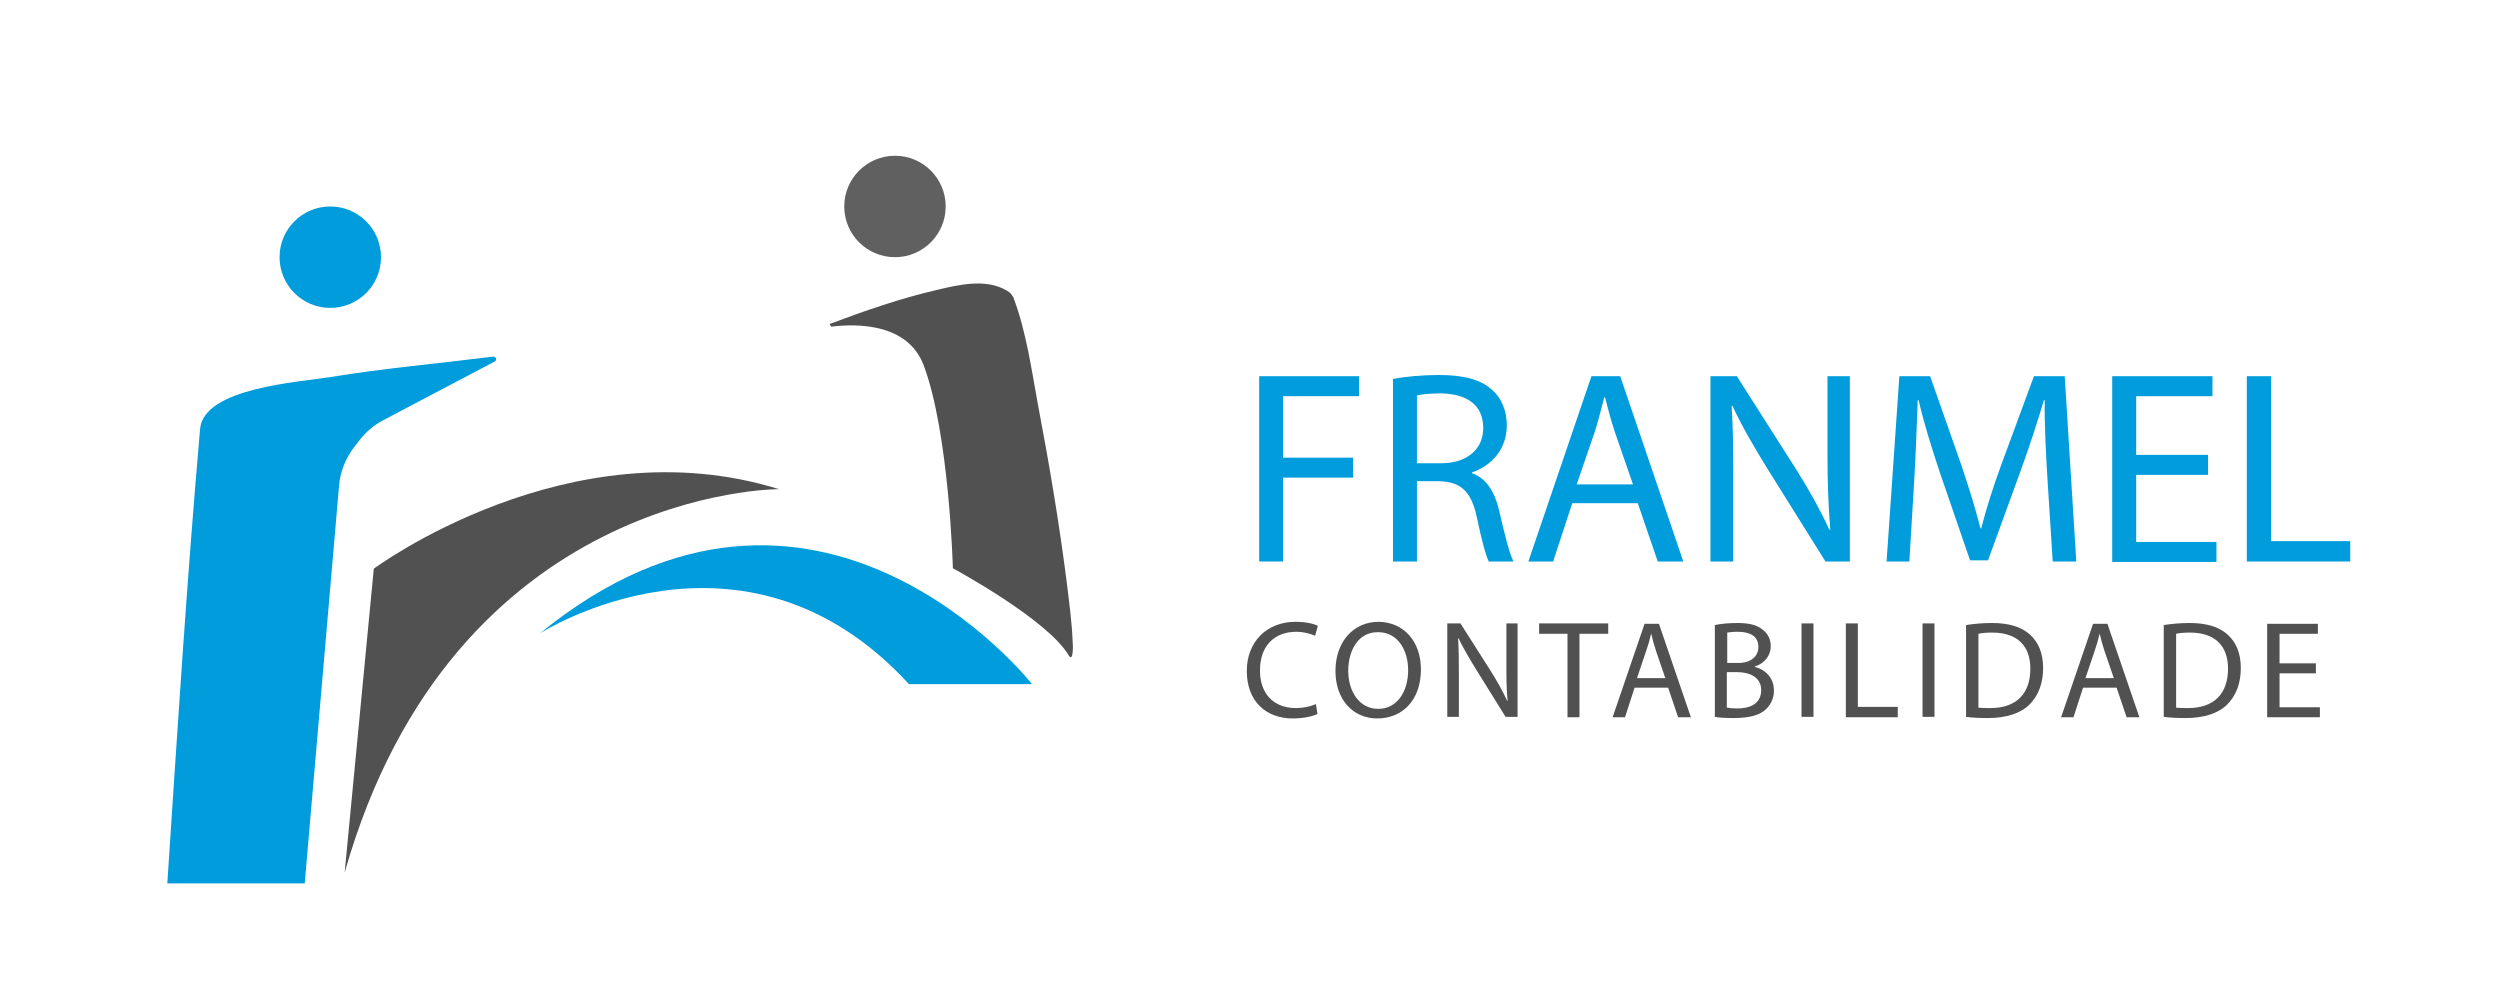 <?xml version="1.0" encoding="utf-8"?>
<!-- Generator: Adobe Illustrator 24.0.1, SVG Export Plug-In . SVG Version: 6.00 Build 0)  -->
<svg version="1.1" id="Camada_1" xmlns="http://www.w3.org/2000/svg" xmlns:xlink="http://www.w3.org/1999/xlink" x="0px" y="0px"
	 viewBox="0 0 626 250" style="enable-background:new 0 0 626 250;" xml:space="preserve">
<style type="text/css">
	.st0{fill:#009CDC;}
	.st1{fill:#515151;}
	.st2{fill:#606060;}
</style>
<path class="st0" d="M123.9,90.5c0.6-0.3,0.3-1.3-0.4-1.2C110,91,96.3,92.2,82.8,94.4c-7.9,1.3-31.8,2.7-32.7,13
	c-3.3,37.8-5.7,75.8-8.2,113.7c0,0,0,0,0,0.1c0,0,34.4,0,34.4,0l8.6-99.6c0.3-3.6,1.7-7,3.9-9.8l1.4-1.8c1.6-2,3.5-3.6,5.8-4.8
	L123.9,90.5z"/>
<path class="st1" d="M86.3,218.5l7.3-76.1c0,0,48.9-36.3,101.5-19.9C195.1,122.4,113.5,122.4,86.3,218.5z"/>
<path class="st0" d="M135.2,158.6c0,0,50.8-32.6,92.4,12.7h30.8C258.5,171.3,204.1,102.4,135.2,158.6z"/>
<path class="st1" d="M268.6,160.8c-0.2-5.1-0.9-10.1-1.5-15.1c-1.9-14.9-4.4-29.7-7.2-44.4c-1.6-8.7-2.9-18.1-6-26.4
	c-0.1-0.4-0.3-0.8-0.6-1.1c-0.3-0.5-0.8-0.8-1.3-1.1c-5.2-3-12-1.4-17.4-0.1c-9.1,2.1-18,5.2-26.8,8.5c0,0-0.1,0-0.1,0
	c0.1,0.2,0.3,0.4,0.4,0.7c6.5-0.8,19.2-0.9,23.2,9.7c6.4,17.1,7.3,50.8,7.3,50.8s23.6,12.7,29,21.8
	C268.8,166.1,268.7,161.3,268.6,160.8z"/>
<circle class="st2" cx="224.1" cy="51.7" r="12.7"/>
<circle class="st0" cx="82.7" cy="64.4" r="12.7"/>
<g>
	<g>
		<path class="st0" d="M315.3,94.2h25v5h-19v15.4h17.5v5h-17.5v21h-6V94.2z"/>
		<path class="st0" d="M348.8,94.9c3-0.6,7.4-1,11.5-1c6.4,0,10.6,1.2,13.4,3.8c2.3,2,3.6,5.2,3.6,8.8c0,6.1-3.9,10.1-8.7,11.8v0.2
			c3.5,1.2,5.7,4.6,6.8,9.4c1.5,6.5,2.6,10.9,3.6,12.7h-6.2c-0.7-1.3-1.8-5.3-3-11.1c-1.4-6.4-3.9-8.8-9.3-9h-5.7v20.1h-6V94.9z
			 M354.8,116h6.1c6.4,0,10.5-3.5,10.5-8.8c0-6-4.3-8.6-10.7-8.7c-2.9,0-4.9,0.3-5.9,0.5V116z"/>
		<path class="st0" d="M393.7,126l-4.8,14.6h-6.2l15.8-46.4h7.2l15.8,46.4h-6.4l-5-14.6H393.7z M408.9,121.3l-4.6-13.3
			c-1-3-1.7-5.8-2.4-8.5h-0.2c-0.7,2.7-1.4,5.5-2.3,8.4l-4.6,13.4H408.9z"/>
		<path class="st0" d="M428.3,140.6V94.2h6.6l14.9,23.4c3.4,5.4,6.1,10.3,8.3,15.1l0.2-0.1c-0.5-6.2-0.7-11.8-0.7-19V94.2h5.6v46.4
			h-6.1l-14.7-23.5c-3.2-5.2-6.3-10.5-8.6-15.5l-0.2,0.1c0.4,5.9,0.4,11.5,0.4,19.1v19.8H428.3z"/>
		<path class="st0" d="M512.7,120.2c-0.4-6.4-0.8-14.3-0.7-20h-0.2c-1.6,5.4-3.5,11.2-5.8,17.6l-8.2,22.5h-4.5l-7.6-22.1
			c-2.2-6.6-4-12.5-5.3-18h-0.2c-0.2,5.8-0.5,13.5-0.9,20.5l-1.2,19.9h-5.7l3.2-46.4h7.7l7.9,22.5c1.9,5.7,3.5,10.8,4.7,15.6h0.2
			c1.2-4.7,2.8-9.8,4.9-15.6l8.3-22.5h7.7l2.9,46.4h-5.9L512.7,120.2z"/>
		<path class="st0" d="M552.9,118.9h-18v16.8H555v5h-26.1V94.2H554v5h-19.1v14.7h18V118.9z"/>
		<path class="st0" d="M562.7,94.2h6v41.3h19.8v5.1h-25.9V94.2z"/>
	</g>
</g>
<g>
	<g>
		<path class="st1" d="M329.9,178.8c-1.1,0.5-3.3,1.1-6.2,1.1c-6.6,0-11.5-4.2-11.5-11.9c0-7.3,5-12.3,12.2-12.3
			c2.9,0,4.8,0.6,5.6,1l-0.7,2.5c-1.1-0.5-2.8-1-4.7-1c-5.5,0-9.1,3.5-9.1,9.7c0,5.7,3.3,9.4,9,9.4c1.9,0,3.7-0.4,5-1L329.9,178.8z"
			/>
		<path class="st1" d="M355.8,167.6c0,8-4.9,12.3-10.9,12.3c-6.2,0-10.5-4.8-10.5-11.9c0-7.4,4.6-12.3,10.8-12.3
			C351.6,155.8,355.8,160.7,355.8,167.6z M337.6,168c0,5,2.7,9.5,7.5,9.5c4.8,0,7.5-4.4,7.5-9.7c0-4.7-2.4-9.5-7.5-9.5
			C340.1,158.2,337.6,162.9,337.6,168z"/>
		<path class="st1" d="M362.4,179.5v-23.4h3.3l7.5,11.8c1.7,2.7,3.1,5.2,4.2,7.6l0.1,0c-0.3-3.1-0.3-6-0.3-9.6v-9.8h2.8v23.4H377
			l-7.4-11.9c-1.6-2.6-3.2-5.3-4.4-7.8l-0.1,0c0.2,3,0.2,5.8,0.2,9.7v10H362.4z"/>
		<path class="st1" d="M392.5,158.7h-7.1v-2.6h17.3v2.6h-7.2v20.9h-3V158.7z"/>
		<path class="st1" d="M409.3,172.2l-2.4,7.4h-3.1l8-23.4h3.6l8,23.4h-3.2l-2.5-7.4H409.3z M417,169.8l-2.3-6.7
			c-0.5-1.5-0.9-2.9-1.2-4.3h-0.1c-0.3,1.4-0.7,2.8-1.2,4.2l-2.3,6.8H417z"/>
		<path class="st1" d="M429.5,156.5c1.3-0.3,3.4-0.5,5.5-0.5c3,0,5,0.5,6.4,1.7c1.2,0.9,2,2.3,2,4.1c0,2.3-1.5,4.3-4,5.1v0.1
			c2.2,0.5,4.8,2.4,4.8,5.9c0,2-0.8,3.5-2,4.7c-1.6,1.5-4.2,2.2-8.1,2.2c-2.1,0-3.7-0.1-4.7-0.3V156.5z M432.5,166h2.8
			c3.2,0,5-1.7,5-4c0-2.7-2.1-3.8-5.1-3.8c-1.4,0-2.2,0.1-2.7,0.2V166z M432.5,177.2c0.6,0.1,1.5,0.2,2.5,0.2c3.1,0,6-1.1,6-4.6
			c0-3.2-2.8-4.5-6.1-4.5h-2.5V177.2z"/>
		<path class="st1" d="M454.1,156.1v23.4h-3v-23.4H454.1z"/>
		<path class="st1" d="M462.2,156.1h3V177h10v2.6h-13V156.1z"/>
		<path class="st1" d="M484.4,156.1v23.4h-3v-23.4H484.4z"/>
		<path class="st1" d="M492.4,156.5c1.9-0.3,4.1-0.5,6.4-0.5c4.3,0,7.4,1,9.5,2.9c2.1,1.9,3.3,4.6,3.3,8.4c0,3.8-1.2,6.9-3.4,9.1
			c-2.2,2.2-5.8,3.4-10.4,3.4c-2.2,0-4-0.1-5.5-0.3V156.5z M495.4,177.2c0.8,0.1,1.9,0.1,3,0.1c6.5,0,10-3.6,10-9.9
			c0-5.5-3.1-9-9.5-9c-1.6,0-2.7,0.1-3.5,0.3V177.2z"/>
		<path class="st1" d="M521.6,172.2l-2.4,7.4h-3.1l8-23.4h3.6l8,23.4h-3.2l-2.5-7.4H521.6z M529.3,169.8l-2.3-6.7
			c-0.5-1.5-0.9-2.9-1.2-4.3h-0.1c-0.3,1.4-0.7,2.8-1.2,4.2l-2.3,6.8H529.3z"/>
		<path class="st1" d="M541.9,156.5c1.9-0.3,4.1-0.5,6.4-0.5c4.3,0,7.4,1,9.5,2.9c2.1,1.9,3.3,4.6,3.3,8.4c0,3.8-1.2,6.9-3.4,9.1
			c-2.2,2.2-5.8,3.4-10.4,3.4c-2.2,0-4-0.1-5.5-0.3V156.5z M544.9,177.2c0.8,0.1,1.9,0.1,3,0.1c6.5,0,10-3.6,10-9.9
			c0-5.5-3.1-9-9.5-9c-1.6,0-2.7,0.1-3.5,0.3V177.2z"/>
		<path class="st1" d="M579.9,168.6h-9.1v8.5h10.1v2.5h-13.2v-23.4h12.7v2.5h-9.6v7.4h9.1V168.6z"/>
	</g>
</g>
<g>
</g>
<g>
</g>
<g>
</g>
<g>
</g>
<g>
</g>
<g>
</g>
<g>
</g>
<g>
</g>
<g>
</g>
<g>
</g>
<g>
</g>
</svg>
